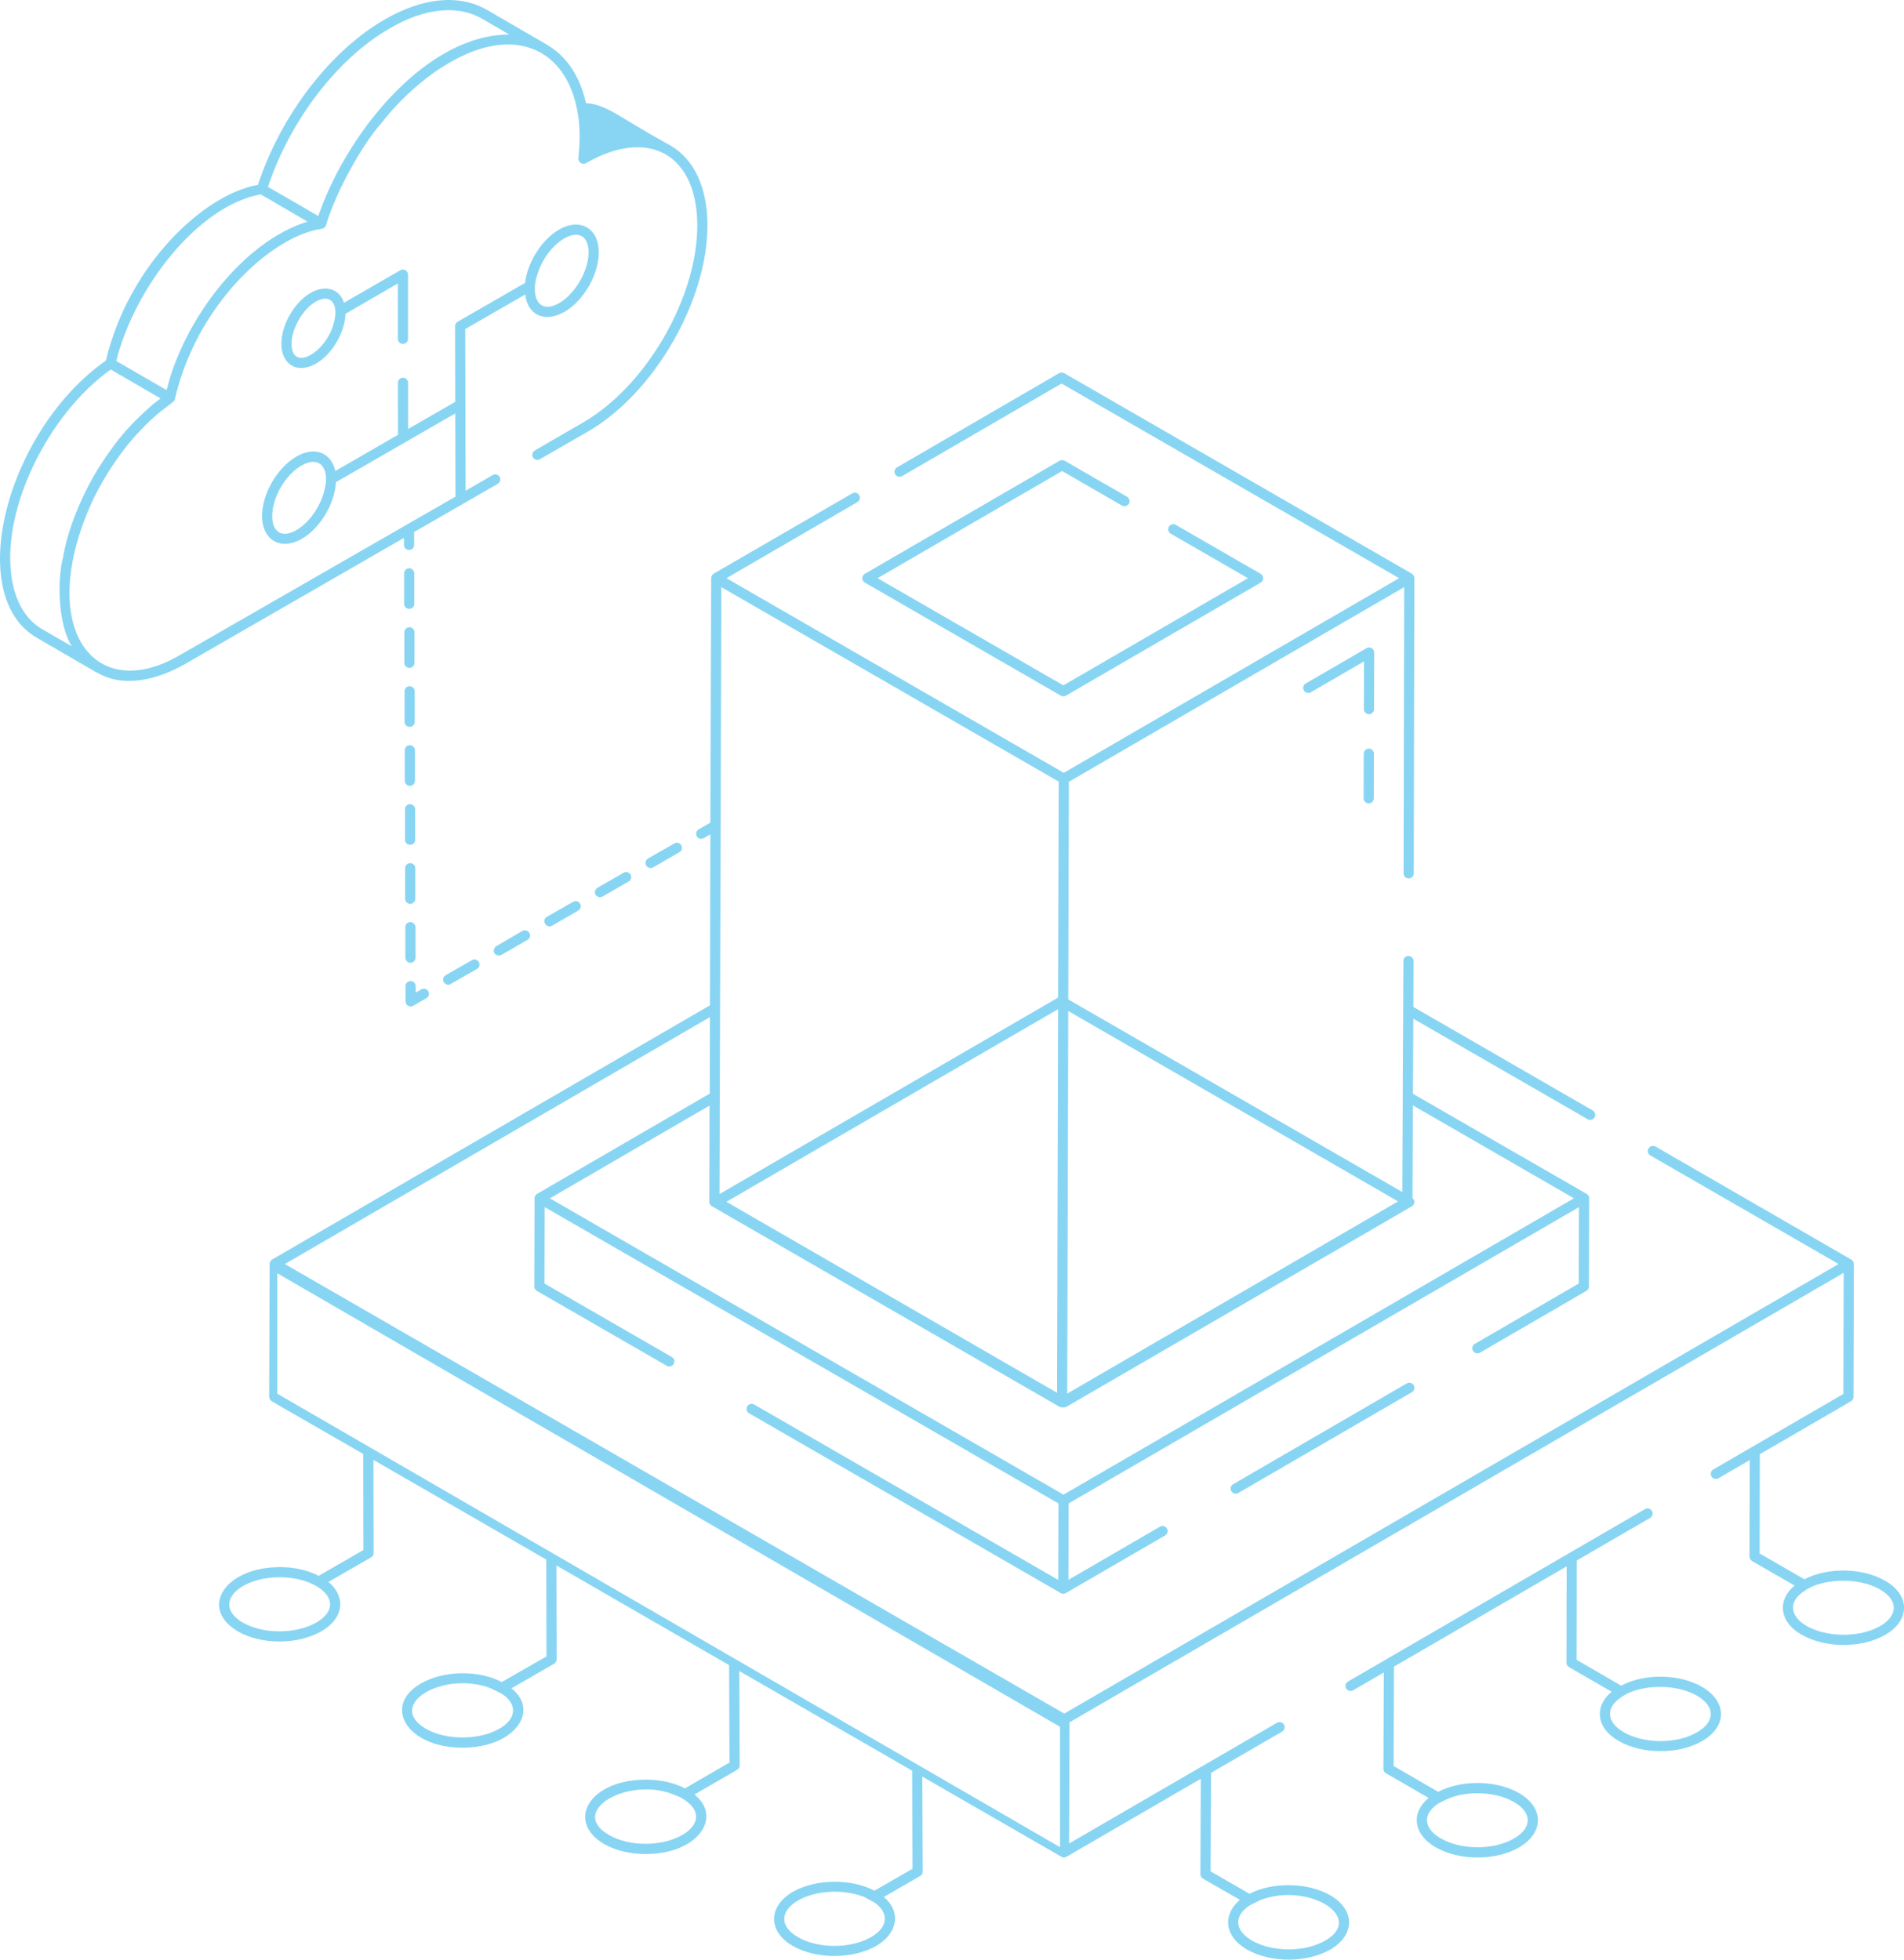 <svg width="204" height="210" viewBox="0 0 204 210" fill="none" xmlns="http://www.w3.org/2000/svg">
<g clip-path="url(#clip0_1465_18153)">
<path d="M182.361 180.771C179.918 179.354 176.188 179.311 173.702 180.64L168.925 177.872L168.946 167.257V167.223L176.799 162.662C177.059 162.511 177.147 162.177 176.995 161.917C176.844 161.654 176.512 161.567 176.25 161.719L144.427 180.197C144.167 180.348 144.079 180.682 144.23 180.942C144.33 181.117 144.514 181.213 144.701 181.213C144.795 181.213 144.889 181.19 144.976 181.14L148.267 179.229L148.223 189.575C148.223 189.75 148.332 189.946 148.507 190.033L153.065 192.671C151.26 194.142 151.272 196.477 153.829 197.967C156.444 199.454 160.323 199.384 162.772 197.967C165.45 196.38 165.459 193.726 162.75 192.148C160.329 190.752 156.577 190.709 154.091 192.017L149.314 189.248L149.357 178.634V178.596L167.855 167.856L167.833 178.177C167.833 178.373 167.942 178.547 168.117 178.656L172.675 181.293C170.837 182.793 170.93 185.147 173.439 186.568C175.972 188.052 179.992 187.993 182.382 186.568C185.055 185.029 185.078 182.354 182.36 180.77L182.361 180.771ZM158.28 192.17C159.697 192.17 161.115 192.475 162.206 193.107C164.107 194.186 164.251 195.833 162.227 197.009C160.068 198.273 156.556 198.273 154.375 197.009C152.596 195.999 152.307 194.463 154.113 193.26C154.533 193.113 155.706 192.171 158.279 192.171L158.28 192.17ZM181.838 185.631C179.678 186.896 176.166 186.896 173.985 185.631C172.036 184.526 172.077 182.92 173.702 181.882C175.4 180.612 179.257 180.275 181.816 181.708C183.805 182.882 183.772 184.507 181.838 185.631L181.838 185.631Z" fill="#88D5F3"/>
<path d="M113.475 39.989C113.649 39.902 113.846 39.902 114.021 39.989L151.277 61.48C151.43 61.589 151.538 61.764 151.538 61.96L151.474 93.586C151.474 93.891 151.234 94.132 150.928 94.132C150.622 94.132 150.382 93.891 150.382 93.586L150.447 62.92L114.522 83.778C114.522 84.007 114.456 106.874 114.456 107.1L150.251 127.741C150.365 101.761 150.221 132.013 150.361 102.98C150.361 102.675 150.6 102.436 150.905 102.436C151.189 102.436 151.451 102.675 151.451 102.98L151.43 107.906L170.647 119C170.908 119.152 170.996 119.479 170.843 119.741C170.691 120.002 170.363 120.09 170.102 119.937L151.429 109.17L151.386 117.213L169.991 127.937C170.166 128.045 170.276 128.22 170.276 128.416C170.276 128.427 170.268 128.435 170.268 128.445L170.241 137.862C170.241 138.056 170.137 138.235 169.971 138.333L158.566 144.955C158.304 145.105 157.97 145.019 157.821 144.758C157.669 144.498 157.757 144.163 158.017 144.012L169.151 137.547L169.174 129.359L114.499 161.11L114.496 161.111L114.482 166.507L114.474 169.298L124.277 163.605C124.537 163.454 124.871 163.541 125.022 163.804C125.173 164.063 125.086 164.398 124.826 164.549L114.2 170.719H114.199C114.114 170.767 114.02 170.791 113.926 170.791C113.832 170.791 113.739 170.767 113.654 170.718L80.261 151.454C80.001 151.304 79.912 150.97 80.061 150.71C80.213 150.448 80.551 150.361 80.806 150.511L113.383 169.305L113.391 166.623L113.405 161.111L91.123 148.256L58.361 129.358L58.337 137.549L71.983 145.422C72.243 145.572 72.332 145.905 72.183 146.165C72.027 146.425 71.693 146.514 71.438 146.364L57.519 138.335C57.35 138.238 57.245 138.057 57.245 137.862L57.271 128.45C57.27 128.438 57.262 128.429 57.262 128.417C57.262 128.221 57.37 128.046 57.545 127.937L76.043 117.192L76.065 108.996L30.519 135.457L114.018 183.627H114.035L196.991 135.455L176.818 123.818C176.556 123.666 176.469 123.339 176.621 123.077C176.774 122.815 177.101 122.727 177.364 122.858L198.348 134.978L198.349 134.978C198.351 134.98 198.354 134.979 198.357 134.98C198.502 135.064 198.586 135.216 198.61 135.38C198.614 135.407 198.631 135.429 198.631 135.457C198.631 135.459 198.629 135.464 198.629 135.464L198.589 149.695C198.589 149.889 198.484 150.068 198.318 150.166L188.553 155.836V155.857L188.531 166.473L193.33 169.24C195.817 167.932 199.548 167.997 201.969 169.393L201.974 169.394C204.665 170.918 204.69 173.64 201.995 175.191C199.519 176.625 195.642 176.664 193.052 175.191C190.492 173.742 190.49 171.336 192.288 169.917L187.708 167.279C187.555 167.171 187.446 166.996 187.446 166.8L187.467 156.469L184.116 158.415C183.852 158.564 183.52 158.477 183.37 158.217C183.219 157.957 183.307 157.623 183.567 157.472L197.502 149.38L197.54 136.4L114.59 184.569L114.546 197.554L136.821 184.618C137.081 184.467 137.415 184.553 137.567 184.816C137.718 185.076 137.63 185.41 137.37 185.562L129.75 189.986V189.992L129.706 200.541L133.872 202.938C136.381 201.652 140.11 201.719 142.51 203.092C145.249 204.688 145.176 207.357 142.554 208.911C139.987 210.371 136.132 210.357 133.589 208.911C131.074 207.421 131.035 205.117 132.847 203.592L128.9 201.325C128.725 201.216 128.615 201.042 128.615 200.846L128.659 190.624V190.619L114.27 198.976C114.072 199.089 113.883 199.067 113.723 198.976C113.721 198.975 113.72 198.972 113.719 198.972H113.717L98.819 190.385L98.862 200.585C98.862 200.781 98.753 200.956 98.578 201.043L94.697 203.287C96.621 204.889 96.153 207.215 93.889 208.519C91.463 209.939 87.467 210.008 84.924 208.519C82.326 207.023 82.204 204.331 84.968 202.721C87.438 201.317 91.261 201.311 93.693 202.612L97.772 200.258L97.728 189.752L79.209 179.071L79.253 189.185C79.253 189.381 79.144 189.577 78.969 189.664L74.41 192.302C77.487 194.809 74.689 198.687 69.175 198.687C67.561 198.687 65.947 198.317 64.703 197.598C60.578 195.153 63.164 190.71 69.197 190.71C70.68 190.71 72.185 191.015 73.384 191.647L78.16 188.879L78.117 178.439L59.619 167.759L59.641 177.807C59.641 178.003 59.532 178.177 59.379 178.286L54.798 180.924C57.88 183.355 55.106 187.288 49.564 187.288C43.565 187.288 40.933 182.768 45.114 180.4C47.513 179.006 51.265 178.94 53.751 180.248H53.773L58.55 177.502L58.529 167.127L40.009 156.446L40.031 166.43C40.03 166.625 39.922 166.799 39.77 166.887L35.189 169.524C36.99 170.993 36.986 173.328 34.425 174.82C31.832 176.294 27.957 176.252 25.482 174.82C21.254 172.314 24.129 167.934 29.997 167.934C31.48 167.934 32.941 168.238 34.141 168.87L38.941 166.103L38.919 155.814L29.124 150.169C28.95 150.06 28.841 149.885 28.841 149.689L28.885 135.457C28.885 135.261 28.993 135.086 29.146 134.978L76.066 107.732C76.066 107.537 76.11 89.686 76.11 89.411L75.403 89.818C75.149 89.967 74.812 89.885 74.656 89.619C74.508 89.359 74.597 89.026 74.857 88.876L76.109 88.153C76.16 72.636 76.145 77.426 76.197 61.96C76.197 61.764 76.306 61.589 76.458 61.48L91.313 52.871C91.575 52.719 91.902 52.806 92.055 53.067C92.208 53.329 92.121 53.656 91.859 53.809L77.833 61.96L113.977 82.818L149.904 61.96L113.737 41.102L96.657 51.019C96.395 51.172 96.068 51.084 95.915 50.822C95.762 50.56 95.85 50.233 96.112 50.081L113.475 39.989ZM142.004 207.95C146.311 205.449 140.161 201.666 135.046 203.613L133.868 204.202C132.115 205.371 132.353 206.918 134.13 207.95C136.311 209.214 139.844 209.214 142.004 207.95ZM92.555 203.265C90.192 202.386 87.34 202.611 85.509 203.656C83.484 204.852 83.589 206.502 85.487 207.58C87.558 208.805 90.94 208.843 93.132 207.694L93.34 207.58C95.195 206.502 95.252 204.964 93.689 203.875L92.555 203.265ZM29.713 149.352L113.572 197.947V185.046L29.713 136.449V149.352ZM72.202 192.323C67.397 190.331 60.77 194.039 65.244 196.639C67.404 197.903 70.917 197.903 73.098 196.639C74.875 195.629 75.166 194.094 73.359 192.89C73.293 192.846 73.207 192.781 73.119 192.737C72.836 192.563 72.53 192.432 72.202 192.323ZM52.592 180.924C47.467 178.973 41.251 182.713 45.634 185.261C47.794 186.503 51.306 186.503 53.487 185.261L53.487 185.262C55.435 184.155 55.395 182.549 53.771 181.513C53.987 181.62 52.81 181.033 52.592 180.924ZM201.424 170.33C198.965 168.905 195.019 169.223 193.309 170.505C191.557 171.623 191.789 173.23 193.593 174.254C195.774 175.496 199.286 175.496 201.446 174.254C203.362 173.141 203.431 171.496 201.424 170.33ZM29.994 169.023C25.526 169.024 22.684 171.943 26.025 173.884C28.184 175.126 31.697 175.126 33.878 173.884H33.877C37.365 171.824 34.163 169.023 29.994 169.023ZM151.34 128.395C151.642 128.595 151.576 129.095 151.276 129.267L114.259 150.758C114.063 150.856 113.686 150.842 113.517 150.758L76.282 129.267C76.108 129.179 75.998 128.983 75.998 128.787L76.02 118.478L58.919 128.417L69.775 134.684L113.948 160.168L168.632 128.413L151.384 118.455L151.34 128.395ZM114.346 149.341L149.791 128.743L114.455 108.343L114.346 149.341ZM77.831 128.787L113.255 149.253L113.364 108.145L77.831 128.787ZM77.285 62.92C77.023 154.936 77.362 38.021 77.089 127.959L113.364 106.904C113.369 105.212 113.43 85.751 113.43 83.757L77.285 62.92Z" fill="#88D5F3"/>
<path d="M43.281 57.644L43.284 58.399C43.286 58.699 43.529 58.941 43.829 58.941H43.831C44.132 58.94 44.377 58.696 44.374 58.394L44.369 57.013L53.334 51.847C53.596 51.694 53.683 51.367 53.53 51.106C53.378 50.844 53.051 50.757 52.789 50.91L49.887 52.588L49.843 35.261L56.279 31.555C56.451 33.493 58.106 34.731 60.467 33.43C62.539 32.231 64.153 29.419 64.153 27.044C64.153 24.403 62.101 23.326 59.9 24.602C58.024 25.692 56.519 28.111 56.257 30.313L49.037 34.476C48.862 34.563 48.754 34.759 48.754 34.955L48.775 43.063C48.487 43.229 43.459 46.122 43.727 45.967L43.722 41.019C43.722 40.719 43.477 40.476 43.176 40.476C42.876 40.476 42.631 40.721 42.631 41.021L42.637 46.599L35.927 50.474C35.517 48.583 33.798 47.745 31.761 48.926C29.688 50.125 28.074 52.937 28.074 55.313C28.074 57.689 29.873 59.107 32.328 57.754C34.313 56.599 35.861 53.983 35.992 51.694V51.673C38.195 50.403 49.485 43.897 48.774 44.306L48.796 53.025C48.796 53.09 48.796 53.133 48.84 53.199L19.239 70.222C9.966 75.616 3.723 67.123 9.947 53.591C10.405 52.654 10.907 51.739 11.452 50.845C11.998 49.974 12.565 49.101 13.197 48.295C13.503 47.881 13.83 47.467 14.179 47.074C14.506 46.682 14.855 46.312 15.204 45.962C15.902 45.221 16.622 44.567 17.385 43.958C17.467 43.892 18.618 43.053 18.651 42.955C18.694 42.933 18.694 42.89 18.716 42.846C18.737 42.824 18.737 42.803 18.737 42.781C21.039 32.707 29.075 25.274 34.487 24.516C34.64 24.516 34.873 24.346 34.923 24.146C34.923 24.124 34.944 24.102 34.944 24.081C36.072 20.319 39.008 15.218 40.877 13.183C44.866 8.01 52.557 2.52 58.022 5.706C58.044 5.706 58.044 5.728 58.066 5.728C61.41 7.707 62.398 12.314 62.036 16.103C62.036 16.291 61.971 16.948 61.971 16.953C61.921 17.401 62.437 17.703 62.8 17.476C66.05 15.601 69.082 15.274 71.307 16.538C71.328 16.538 71.328 16.56 71.351 16.56C73.51 17.846 74.688 20.505 74.71 24.101C74.732 31.883 69.235 41.385 62.451 45.287L57.303 48.273C57.041 48.425 56.953 48.752 57.106 49.014C57.26 49.276 57.586 49.363 57.848 49.21L62.996 46.246C70.085 42.148 75.822 32.231 75.801 24.101C75.779 20.091 74.382 17.083 71.875 15.623C71.875 15.601 71.853 15.601 71.853 15.601C71.832 15.58 71.788 15.58 71.766 15.557C65.932 12.333 65.116 11.254 62.779 11.045C62.146 8.168 60.707 6.01 58.591 4.79C58.591 4.768 58.569 4.768 58.569 4.768L52.222 1.085C49.234 -0.659 45.308 -0.288 41.185 2.109C35.361 5.466 30.061 12.397 27.639 19.808C22.061 20.752 13.863 28.123 11.345 38.639C0.735 46.085 -3.936 63.796 3.95 68.347L10.32 72.053H10.341C10.363 72.074 10.385 72.074 10.406 72.074C13.258 73.772 16.891 72.825 19.786 71.181L43.279 57.645L43.281 57.644ZM60.446 25.562C62.139 24.595 63.063 25.473 63.063 27.044C63.063 29.006 61.624 31.49 59.923 32.471C58.45 33.336 57.305 32.796 57.305 30.945C57.305 30.509 57.371 30.052 57.523 29.594C57.959 27.981 59.094 26.346 60.446 25.562ZM31.783 56.795C30.306 57.664 29.165 57.113 29.165 55.313C29.165 53.308 30.562 50.889 32.307 49.886C34.313 48.742 35.321 50.266 34.794 52.371C34.445 54.093 33.201 55.968 31.783 56.796V56.795ZM41.752 3.046C45.503 0.844 49.038 0.496 51.676 2.021L54.556 3.699C45.862 3.699 37.493 13.818 34.292 22.618C34.227 22.793 34.161 22.967 34.096 23.141C33.877 23.014 28.357 19.822 28.708 20.024C31.086 12.897 36.146 6.271 41.752 3.045V3.046ZM27.923 20.831H27.945L32.94 23.752C25.915 25.932 19.712 34.39 17.911 41.581C17.889 41.647 17.867 41.734 17.846 41.8L13.811 39.468L12.458 38.683C14.417 30.826 21.204 22.052 27.924 20.831H27.923ZM4.495 67.41C2.314 66.146 1.115 63.443 1.093 59.825C1.071 52.741 5.782 43.935 11.868 39.598L17.191 42.693C17.169 42.715 17.125 42.737 17.103 42.781C16.623 43.129 16.143 43.522 15.685 43.958C15.445 44.176 15.206 44.393 14.965 44.633C13.743 45.788 12.61 47.118 11.628 48.556C11.432 48.818 11.235 49.101 11.061 49.385C9.033 52.356 7.363 56.438 6.873 59.128C6.829 59.28 6.785 59.433 6.785 59.607C6.078 62.208 6.247 66.864 7.636 69.176C7.636 69.197 7.636 69.219 7.658 69.241L4.495 67.41H4.495Z" fill="#88D5F3"/>
<path d="M43.866 71.573C44.172 71.573 44.412 71.333 44.412 71.027V67.758C44.412 67.453 44.15 67.213 43.866 67.213C43.561 67.213 43.32 67.475 43.32 67.758V71.027C43.32 71.333 43.56 71.573 43.866 71.573Z" fill="#88D5F3"/>
<path d="M43.976 103.178C44.282 103.178 44.522 102.916 44.522 102.633V99.364C44.5 99.058 44.26 98.818 43.976 98.818H43.955C43.671 98.818 43.409 99.058 43.431 99.364V102.633C43.431 102.916 43.671 103.178 43.977 103.178H43.976Z" fill="#88D5F3"/>
<path d="M43.952 96.856C44.258 96.856 44.498 96.594 44.498 96.311V93.041C44.498 92.736 44.236 92.496 43.952 92.496C43.647 92.496 43.406 92.736 43.406 93.041V96.311C43.406 96.615 43.646 96.856 43.952 96.856Z" fill="#88D5F3"/>
<path d="M43.889 77.895C44.195 77.895 44.435 77.655 44.435 77.35V74.08C44.435 73.775 44.174 73.535 43.889 73.535C43.584 73.535 43.344 73.775 43.344 74.08V77.35C43.344 77.655 43.584 77.895 43.889 77.895Z" fill="#88D5F3"/>
<path d="M43.913 84.215C44.219 84.215 44.458 83.975 44.458 83.67V80.401C44.458 80.096 44.197 79.856 43.913 79.856C43.608 79.856 43.367 80.095 43.367 80.401V83.67C43.367 83.975 43.607 84.215 43.913 84.215Z" fill="#88D5F3"/>
<path d="M43.843 65.252C44.148 65.252 44.388 65.013 44.388 64.707V61.438C44.388 61.154 44.127 60.893 43.843 60.893C43.537 60.893 43.297 61.154 43.297 61.459V64.707C43.297 65.012 43.537 65.252 43.843 65.252Z" fill="#88D5F3"/>
<path d="M43.936 90.535C44.242 90.535 44.482 90.296 44.482 89.99V86.721C44.482 86.415 44.221 86.176 43.936 86.176C43.631 86.176 43.391 86.415 43.391 86.721V89.99C43.391 90.296 43.63 90.535 43.936 90.535Z" fill="#88D5F3"/>
<path d="M44.27 107.781L45.686 106.964C45.946 106.814 46.036 106.48 45.886 106.22C45.731 105.957 45.397 105.871 45.141 106.021L44.538 106.368L44.536 105.673C44.534 105.373 44.291 105.131 43.99 105.131H43.988C43.688 105.132 43.443 105.377 43.445 105.678L43.452 107.313C43.452 107.732 43.907 107.991 44.27 107.782V107.781Z" fill="#88D5F3"/>
<path d="M72.249 90.383L69.436 91.996C69.174 92.148 69.086 92.497 69.24 92.758C69.397 93.01 69.709 93.09 69.981 92.954L72.795 91.319C73.057 91.188 73.144 90.84 72.991 90.578C72.838 90.316 72.489 90.229 72.249 90.382V90.383Z" fill="#88D5F3"/>
<path d="M55.976 99.755L53.184 101.39C52.923 101.543 52.835 101.87 52.967 102.131C53.118 102.374 53.45 102.468 53.73 102.327L56.522 100.715C56.784 100.562 56.87 100.235 56.718 99.973C56.565 99.712 56.238 99.625 55.976 99.755Z" fill="#88D5F3"/>
<path d="M50.562 102.894L47.748 104.507C47.486 104.659 47.399 104.986 47.552 105.248C47.736 105.543 48.077 105.606 48.293 105.444L51.108 103.831C51.37 103.679 51.457 103.352 51.304 103.09C51.151 102.828 50.802 102.741 50.562 102.894Z" fill="#88D5F3"/>
<path d="M66.812 93.523L64.02 95.135C63.759 95.288 63.671 95.615 63.802 95.877C63.954 96.119 64.285 96.213 64.566 96.073L67.358 94.46C67.62 94.308 67.707 93.981 67.554 93.719C67.401 93.457 67.074 93.37 66.812 93.523Z" fill="#88D5F3"/>
<path d="M61.408 96.638L58.594 98.251C57.98 98.61 58.503 99.529 59.14 99.21L61.954 97.575C62.216 97.422 62.303 97.096 62.15 96.834C61.998 96.572 61.648 96.485 61.408 96.638V96.638Z" fill="#88D5F3"/>
<path d="M150.72 148.251L132.122 159.051C131.862 159.202 131.774 159.537 131.926 159.796C132.026 159.971 132.209 160.068 132.397 160.068C132.49 160.068 132.584 160.044 132.672 159.994L151.27 149.194C151.53 149.043 151.617 148.709 151.466 148.449C151.315 148.187 150.982 148.101 150.72 148.251Z" fill="#88D5F3"/>
<path d="M43.171 36.852C43.477 36.852 43.717 36.613 43.717 36.307V29.42C43.717 29.055 43.272 28.723 42.887 28.962L36.845 32.449C36.484 31.109 35.035 30.404 33.29 31.381C31.523 32.406 30.148 34.803 30.148 36.852C30.148 38.9 31.686 40.18 33.857 38.966C35.58 37.964 36.954 35.653 37.02 33.626L42.626 30.378V36.307C42.626 36.613 42.866 36.852 43.172 36.852H43.171ZM31.239 36.831C31.239 35.218 32.417 33.148 33.835 32.319C35.494 31.398 36.224 32.65 35.841 34.302C35.179 37.663 31.239 40.038 31.239 36.831Z" fill="#88D5F3"/>
<path d="M92.663 62.434L113.66 74.547C113.835 74.648 114.042 74.642 114.208 74.547L135.07 62.434C135.428 62.225 135.433 61.7 135.068 61.491L125.979 56.247C125.721 56.096 125.387 56.183 125.233 56.446C125.084 56.706 125.173 57.039 125.433 57.19L133.707 61.963L113.933 73.445L94.024 61.961L113.796 50.477L120.208 54.176C120.461 54.323 120.798 54.237 120.954 53.977C121.103 53.716 121.014 53.383 120.754 53.233L114.069 49.376C113.898 49.278 113.692 49.278 113.522 49.376L92.661 61.491C92.303 61.7 92.298 62.224 92.663 62.434Z" fill="#88D5F3"/>
<path d="M146.662 80.223H146.66C146.36 80.223 146.114 80.465 146.114 80.766L146.102 85.543C146.102 85.843 146.344 86.088 146.644 86.089H146.647C146.947 86.089 147.192 85.847 147.192 85.545L147.205 80.769C147.205 80.468 146.962 80.223 146.662 80.223Z" fill="#88D5F3"/>
<path d="M147.234 69.931C147.234 69.511 146.779 69.249 146.414 69.458L139.895 73.244C139.635 73.395 139.548 73.729 139.699 73.989C139.848 74.25 140.18 74.335 140.445 74.187L146.141 70.879L146.128 75.989C146.128 76.29 146.371 76.534 146.671 76.535H146.673C146.974 76.535 147.219 76.292 147.219 75.991L147.234 69.931Z" fill="#88D5F3"/>
</g>
<defs>
<clipPath id="clip0_1465_18153">
<rect width="204" height="210" fill="white"/>
</clipPath>
</defs>
</svg>

